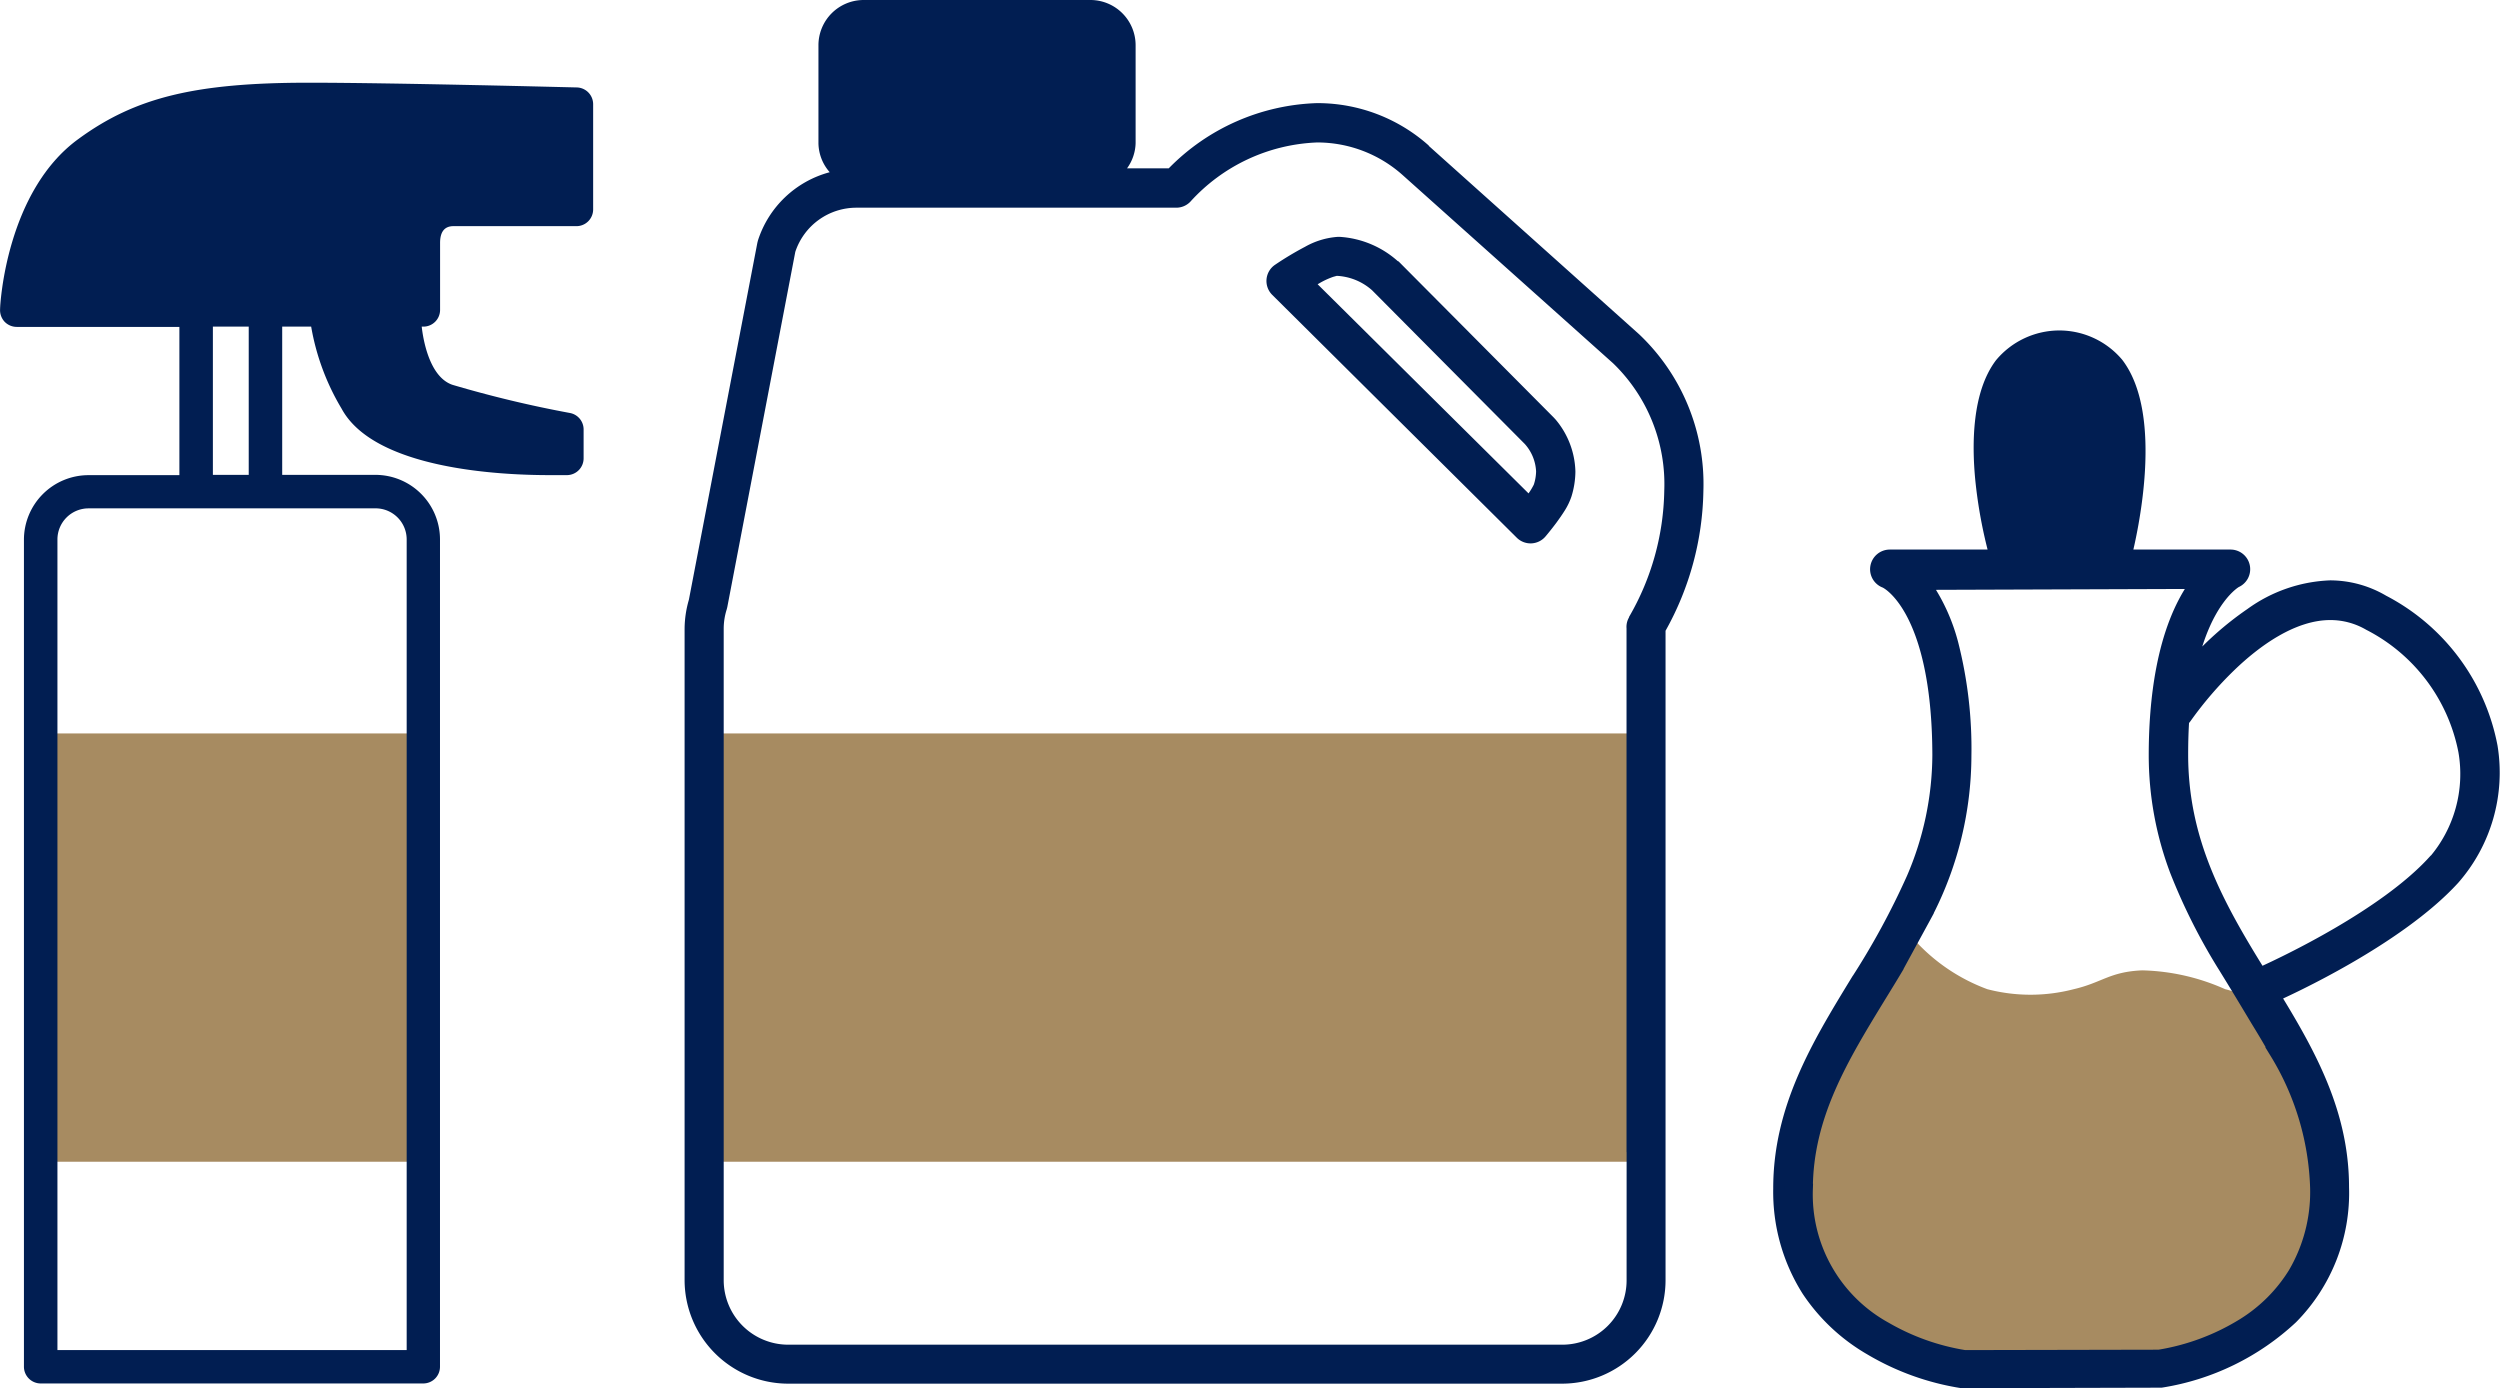 <svg id="グループ_4350" data-name="グループ 4350" xmlns="http://www.w3.org/2000/svg" width="110.905" height="61.583" viewBox="0 0 110.905 61.583">
  <rect id="長方形_3731" data-name="長方形 3731" width="41" height="19" transform="translate(31.5 32.537)" fill="#a78b61"/>
  <path id="パス_21446" data-name="パス 21446" d="M150.859,14.833h0l-9.334-8.36V6.459a7.414,7.414,0,0,0-4.92-1.884h-.05a9.619,9.619,0,0,0-6.568,2.894h-1.85a1.99,1.99,0,0,0,.381-1.119V2.009A2.007,2.007,0,0,0,126.5,0H116.455a2.007,2.007,0,0,0-2.007,2.009V6.361a1.99,1.99,0,0,0,.5,1.279,4.584,4.584,0,0,0-3.185,3.031l-.025.1L108.7,26.607h0a4.694,4.694,0,0,0-.19,1.293V56.782a4.6,4.6,0,0,0,4.6,4.6H147.44a4.593,4.593,0,0,0,4.587-4.6v-28.8a13.12,13.12,0,0,0,1.679-6.216h0A9.145,9.145,0,0,0,150.859,14.833Zm-.56,41.96a2.852,2.852,0,0,1-2.857,2.86H113.105a2.863,2.863,0,0,1-2.86-2.86V51.112H150.3Zm.109-29.406a.84.84,0,0,0-.112.49V51.112H110.245V27.9a2.838,2.838,0,0,1,.134-.868l.025-.1,3.017-15.759a2.855,2.855,0,0,1,2.712-1.959h14.189a.865.865,0,0,0,.621-.263,8,8,0,0,1,5.622-2.631h.031a5.684,5.684,0,0,1,3.756,1.436h0l9.345,8.357h0a7.452,7.452,0,0,1,2.273,5.659,11.5,11.5,0,0,1-1.564,5.6Zm-3.342-8.866-6.874-6.916c-.017-.017-.042-.017-.059-.034h0a4.271,4.271,0,0,0-2.552-1.063h-.1a3.431,3.431,0,0,0-1.45.442,13.976,13.976,0,0,0-1.321.792.868.868,0,0,0-.132,1.338l10.839,10.764a.868.868,0,0,0,1.293-.056s.224-.263.47-.593c.12-.165.252-.35.369-.537a2.914,2.914,0,0,0,.305-.635h0a3.854,3.854,0,0,0,.174-1.1,3.714,3.714,0,0,0-.879-2.312Zm-.887,2.986h0a2.868,2.868,0,0,1-.23.381l-9.356-9.278c.076-.042.157-.092.229-.129a3.427,3.427,0,0,1,.462-.2l.151-.042h.045a2.538,2.538,0,0,1,1.528.638l6.776,6.82a1.959,1.959,0,0,1,.5,1.217A1.988,1.988,0,0,1,146.18,21.508Z" transform="translate(-78.14 0)" fill="#011e52"/>
  <path id="パス_21447" data-name="パス 21447" d="M2611.957-20470.564a8.185,8.185,0,0,0,3.312,2.273,7.607,7.607,0,0,0,3.83,0c1.263-.293,1.593-.773,3.035-.836a9.516,9.516,0,0,1,3.685.836,3.432,3.432,0,0,1,1.714.975,14.049,14.049,0,0,1,2.358,4.945c.521,2.566,1.071,4.029,0,5.877s-.982,2.369-2.358,3.242a8.519,8.519,0,0,1-5.4,1.834,58.677,58.677,0,0,1-7.953,0,10.828,10.828,0,0,1-5.341-2.584,7.359,7.359,0,0,1-2.243-6c.28-2.434,1.639-4.963,3.061-7.312A19.709,19.709,0,0,1,2611.957-20470.564Z" transform="translate(-2527.106 20512.174)" fill="#a78b61"/>
  <path id="前面オブジェクトで型抜き_2" data-name="前面オブジェクトで型抜き 2" d="M8.192,46.423H8.118a11.444,11.444,0,0,1-4.08-1.472,8.369,8.369,0,0,1-2.771-2.6A8.191,8.191,0,0,1,0,37.817c-.007-3.568,1.717-6.4,3.384-9.133l.038-.062a33.9,33.9,0,0,0,2.492-4.581,13.92,13.92,0,0,0,1.145-5.463c-.018-6.6-2.342-7.657-2.366-7.657a.619.619,0,0,1-.386-.688.625.625,0,0,1,.6-.513H9.581s0,0,0-.01A20.755,20.755,0,0,1,8.96,6.339c-.152-1.6-.126-3.789.865-5.109A3.413,3.413,0,0,1,12.425,0h.013a3.4,3.4,0,0,1,2.6,1.209c1.791,2.35.624,7.5.372,8.511h4.627a.621.621,0,0,1,.25,1.19c-.013.007-1.341.749-2,3.759a14.006,14.006,0,0,1,2.646-2.36,6.424,6.424,0,0,1,3.53-1.223,4.669,4.669,0,0,1,2.356.65,9.236,9.236,0,0,1,4.817,6.478,7.169,7.169,0,0,1-1.686,5.873c-2.465,2.7-7.388,4.941-7.941,5.188,1.6,2.611,3.035,5.226,3.035,8.479a7.9,7.9,0,0,1-2.275,5.813A11.028,11.028,0,0,1,16.962,46.4h-.071ZM18.481,10.966h0L6.51,11.008a8.34,8.34,0,0,1,1.21,2.666,18.865,18.865,0,0,1,.572,4.949,15.356,15.356,0,0,1-1.669,6.912l0,.009-.178.328c-.436.8-.93,1.705-1.141,2.095a.091.091,0,0,0-.009.025c-.258.436-.521.863-.8,1.317-1.665,2.724-3.237,5.3-3.237,8.543a6.736,6.736,0,0,0,3.489,6.134,10.232,10.232,0,0,0,3.5,1.247l8.614-.018a10.159,10.159,0,0,0,3.751-1.408,6.969,6.969,0,0,0,2.225-2.231,7.1,7.1,0,0,0,.981-3.771,12.157,12.157,0,0,0-1.795-6.01h.006s-.033-.058-.086-.146l-.038-.066c-.209-.368-.442-.76-.713-1.2-.53-.887-1.011-1.68-1.428-2.357A26.085,26.085,0,0,1,17.6,23.742a14.551,14.551,0,0,1-.942-5.15c0-2.324.309-5.533,1.821-7.625Zm5.982,1.381c-1.687,0-3.329,1.234-4.41,2.271a16.487,16.487,0,0,0-1.99,2.31.56.56,0,0,1-.11.12c-.031.459-.046.964-.046,1.541.007,3.8,1.57,6.631,3.457,9.673a.534.534,0,0,1,.113-.063l.012-.007.016-.006c.874-.4,5.345-2.5,7.526-4.894h.014a5.918,5.918,0,0,0,1.346-4.883,8.02,8.02,0,0,0-4.215-5.6A3.4,3.4,0,0,0,24.463,12.347Z" transform="translate(78.914 14.91)" fill="#011e52" stroke="#011e52" stroke-width="0.5"/>
  <rect id="長方形_3732" data-name="長方形 3732" width="17" height="19" transform="translate(1.5 32.537)" fill="#a78b61"/>
  <path id="パス_21450" data-name="パス 21450" d="M0,23.154a.756.756,0,0,0,.2.56.75.75,0,0,0,.537.229H7.954v6.577H3.915A2.866,2.866,0,0,0,1.058,33.37v36.7a.744.744,0,0,0,.742.744H18.773a.742.742,0,0,0,.742-.744V33.37a2.866,2.866,0,0,0-2.863-2.863H12.515V23.93H13.8a10.557,10.557,0,0,0,1.349,3.638c1.444,2.678,7,2.95,9.2,2.95h.823a.744.744,0,0,0,.714-.742V28.492a.742.742,0,0,0-.607-.73,51.268,51.268,0,0,1-5.206-1.248c-.924-.308-1.268-1.7-1.369-2.583h.073a.742.742,0,0,0,.742-.744V20.216c0-.476.185-.728.56-.742h5.488a.742.742,0,0,0,.742-.744V14.064a.744.744,0,0,0-.722-.744c-.081,0-8.116-.21-11.9-.21-5.01,0-7.682.646-10.2,2.488C.277,17.915,0,22.939,0,23.154Zm8.7,8.838h7.957a1.38,1.38,0,0,1,1.38,1.377V69.333H2.544V33.37a1.38,1.38,0,0,1,1.371-1.377ZM9.44,23.93h1.59v6.577H9.44Z" transform="translate(0.004 -9.441)" fill="#011e52"/>
</svg>
